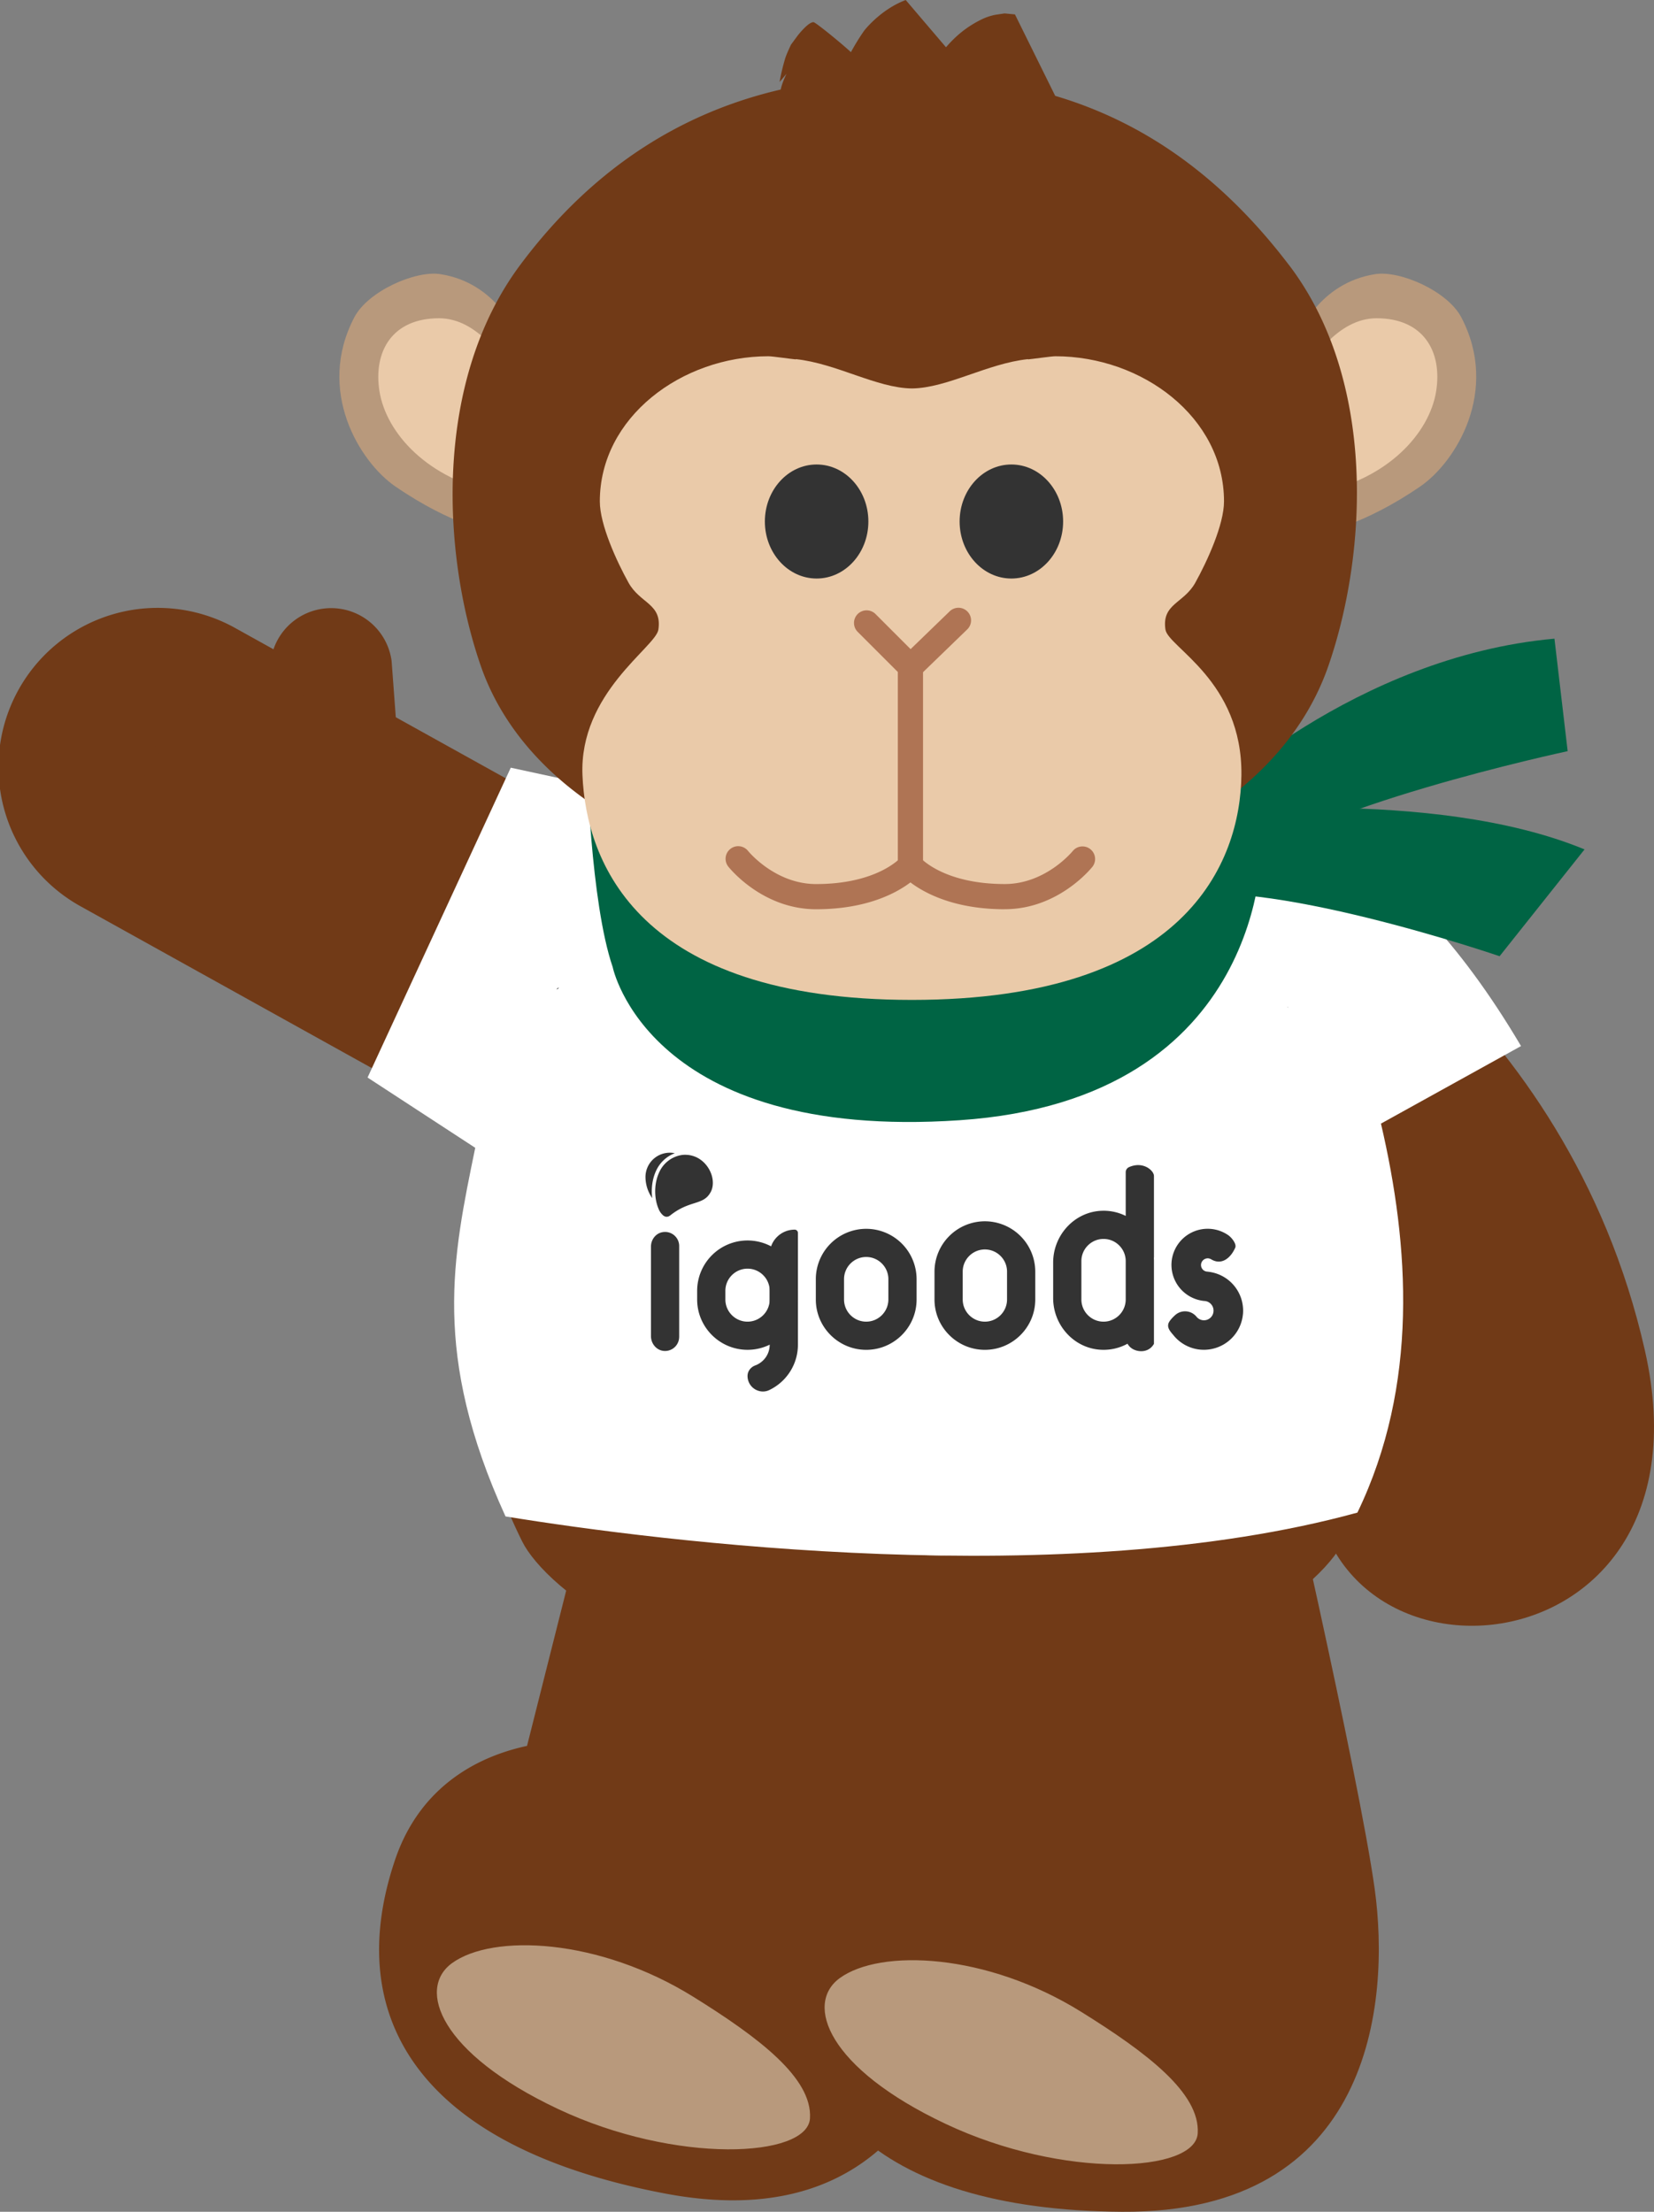 <svg xmlns="http://www.w3.org/2000/svg" width="78.72" height="105.286" viewBox="0 0 78.72 105.286"><rect x="0" y="0" width="78.72" height="105.286" fill="#808080" stroke="none"/><path d="M34.415 42.796a7.577 7.577 0 01-7.334 13.262L3.912 43.184a7.577 7.577 0 117.334-13.26l23.169 12.873z" fill="#713a17"/><path d="M12.884 32.24a2.903 2.903 0 015.754-.777l.309 4.16M34.698 85.03c-3.222-2.843-13.352-4.016-15.895 3.501-2.542 7.516 1.178 13.67 12.848 15.885 11.671 2.216 14.359-7.461 14.595-12.962.238-5.5-.565-23.184-.565-23.184l-16.529-1.301-4.589 18.203" fill="#713a17"/><path d="M52.909 85.667c-3.68-2.217-13.856-1.552-15.005 6.301-1.151 7.85 3.614 13.236 15.494 13.317 11.878.081 12.783-9.922 12.028-15.375-.757-5.453-4.725-22.704-4.725-22.704l-16.492 1.692-.959 17.366" fill="#713a17"/><path d="M21.512 93.451c1.936-1.41 6.986-1.2 11.494 1.606 3.109 1.935 5.661 3.861 5.544 5.782-.115 1.879-6.377 2.201-11.996-.449-5.619-2.65-6.724-5.714-5.042-6.939zm18.454.712c1.936-1.41 6.986-1.2 11.494 1.606 3.109 1.935 5.661 3.861 5.544 5.782-.115 1.879-6.377 2.201-11.996-.449-5.619-2.65-6.724-5.714-5.042-6.939z" fill="#b8997c"/><path d="M50.761 51.503S61.562 62.156 62.647 67.89c-2.156 13.536 19.362 12.848 15.639-3.608-3.722-16.459-17.294-23.294-17.294-23.294l-10.23 10.515z" fill="#713a17"/><path d="M60.791 45.908H28.007s-10.055 13.666-3.149 27.479c1.097 2.193 7.32 7.535 19.541 6.596 12.221.939 18.443-4.403 19.54-6.596 6.906-13.813-3.148-27.479-3.148-27.479z" fill="#713a17"/><path d="M59.452 58.1c0 8.173-6.626 14.798-14.798 14.798S29.856 66.273 29.856 58.1s6.625-14.798 14.798-14.798S59.452 49.928 59.452 58.1z" fill="#eacaa9"/><path d="M45.585 71.554c-.007.052.281.089-.159.134-1.394.141-2.502-.16-3.85-.399l-.115.055c-1.044-.262-2.071-.727-3.064-1.269-1.867-.942-3.468-2.358-4.72-4.011.008.061.002.098-.132-.062-.532-.688-1.118-1.752-1.564-2.914l-.202-.511c-.066-.127-.106-.152-.131-.168-.186-.535-.267-1.035-.387-1.484-1.529-5.956 1.521-13.22 8.116-16.031 1.341-.654 2.822-1.004 4.261-1.158 2.145-.207 4.916.287 6.803 1.201-.096-.607 4.379 2.101 3.659 1.377 1.161.902 2.571 2.596 2.668 2.667.318.157 1.586.746 3.077 4.573.577 1.52.596 3.995.65 4.548.11.893.079-2.081.194-1.199-.351-6.054-4.427-11.539-9.96-13.727-5.502-2.287-12.236-1.155-16.75 2.924-.756.676-2.596 2.489-3.935 5.509-1.33 2.986-1.901 7.241-.618 11.228 1.21 3.999 4.196 7.386 7.394 9.124 3.197 1.815 6.356 2.117 8.103 2.078l.642-.036c3.916-.065 8.329-2.38 10.432-4.872.998-1.111 1.797-2.406 2.443-3.742-.38.578-.747 1.102-1.1 1.525.854-1.232 1.504-2.596 1.643-3.157.857-3.065.218-1.344-.384-.314-.394.756-.057-.335-.684.823.405-.85.558-1.305.831-2.21.057-.094-.966 2.747-.859 2.078.41-.808.694-1.789.907-2.701-.099.317-1.05 3.067-1.168 2.857.264-.425 1.086-2.391.961-2.613-.017-.041-.239.861-.43 1.287.863-2.741.683-4.328.198-1.816.21-.86.387-2.105.385-3.048l-.002.007c-.042.467-.07 1.276-.149 1.7.085-.524.072-1.06.115-1.59l-.072.277c-.045.394-.053.792-.109 1.199.053-.346.046-.699.074-1.05-.059.261-.115.559-.173.883-.246 1.224-.646 2.329-.879 2.944-1.726 5.074-6.668 8.805-11.961 9.083z" fill="#b8997c"/><path d="M72.391 49.794C66.247 39.398 60.834 39.29 60.834 39.29l-.334.317c-.081-.15-.126-.23-.126-.23s-31.151-1.824-31.188-1.778l-4.877-1.055-6.815 14.749 5.124 3.345c-1.069 5.211-2.081 9.812 1.441 17.547 7.413 1.209 26.7 3.62 40.545-.182 2.934-6.076 2.474-12.718 1.121-18.517l6.666-3.691z" fill="#fff"/><path fill="#333" d="M71.025 46.19l-.008-.01.017.024-.009-.014zm-44.428.829c-.048 0-.079.038-.111.071a.139.139 0 00.111-.071zm-.113.072v.001l.001-.002-.001.001zm34.79.827l.003.067c.005-.047.013-.057-.003-.067zm.004.068v-.001.001zm4.909 5.589l-.013-.03.013.03z"/><path d="M5.442 39.125s1.595-3.731 3.834-5.925" fill="#713a17"/><path d="M57.426 38.108s7.01-6.849 16.556-7.706l.629 5.355s-12.878 2.75-15.604 5.673l-1.58-3.323z" fill="#006444"/><path d="M56.775 38.744s11.354-1.326 18.639 1.69l-4.043 5.084s-11.476-3.937-15.745-2.77l1.149-4.003z" fill="#006444"/><path d="M60.043 40.23s.305 12.101-14.366 13.095c-14.838 1.006-16.517-7.292-16.517-7.292-1.057-3.079-1.232-9.77-1.232-9.77" fill="#006444"/><path d="M69.549 15.107c-.65-1.245-2.904-2.243-4.097-2.057-2.707.422-3.63 2.877-3.63 2.877l1.142 9.406s1.924-.317 4.634-2.179c1.688-1.16 3.782-4.544 1.951-8.047z" fill="#b8997c"/><path d="M61.895 17.801c.551-.592 1.732-2.651 3.623-2.651 2.236 0 3.129 1.589 2.836 3.461-.315 2.014-2.314 4.209-5.612 4.851l-.848-5.661z" fill="#eacaa9"/><path d="M16.862 15.107c.65-1.245 2.904-2.243 4.097-2.057 2.707.422 3.63 2.877 3.63 2.877l-1.142 9.406s-1.924-.317-4.634-2.179c-1.688-1.16-3.782-4.544-1.951-8.047z" fill="#b8997c"/><path d="M24.517 17.801c-.551-.592-1.732-2.651-3.623-2.651-2.236 0-3.129 1.589-2.836 3.461.315 2.014 2.314 4.209 5.612 4.851l.848-5.661z" fill="#eacaa9"/><path d="M61.337 12.603c-3.398-4.461-7.181-6.873-11.116-8.04L48.305.686l-.494-.047-.405.06c-.104.017-.157.032-.193.042-.193.05-.337.109-.463.167-.788.38-1.299.85-1.727 1.341-.737-.863-1.916-2.248-1.916-2.248-1.215.457-1.98 1.462-1.98 1.462-.22.315-.433.659-.628 1.019-.618-.562-1.691-1.421-1.778-1.426-.255-.016-.765.648-.765.648l-.311.424c-.103.223-.2.429-.268.629a9.885 9.885 0 00-.274 1.147l.332-.393c-.139.285-.242.559-.276.751-4.464 1.036-8.789 3.511-12.394 8.341-4.117 5.516-3.748 13.681-1.891 19.072 2.119 6.149 8.776 8.434 8.776 8.434h23.081s6.381-2.285 8.5-8.434c1.857-5.39 2.282-13.594-1.892-19.072z" fill="#713a17"/><path d="M55.468 29.972c-.183-1.24.865-1.235 1.421-2.234.564-1.016 1.366-2.759 1.366-3.871 0-4-3.891-6.908-8.025-6.908-.19 0-1.119.135-1.305.149v-.012c-1.943.207-3.845 1.378-5.524 1.395-1.679-.017-3.581-1.188-5.524-1.395v.012c-.186-.014-1.114-.149-1.305-.149-4.134 0-8.024 2.909-8.024 6.908 0 1.112.802 2.855 1.366 3.871.556 1 1.604.994 1.421 2.234-.124.834-3.775 3.014-3.613 6.929.171 4.129 2.625 10.697 15.68 10.697s15.631-6.562 15.681-10.697c.053-4.487-3.489-6.094-3.614-6.929z" fill="#eacaa9"/><ellipse cx="48.135" cy="24.825" rx="2.463" ry="2.714" fill="#333"/><ellipse cx="38.866" cy="24.825" rx="2.463" ry="2.714" fill="#333"/><path d="M43.331 32.341a.593.593 0 01-.424-.176l-2.083-2.084a.6.6 0 11.849-.848l1.666 1.667 1.874-1.813a.6.6 0 01.834.862l-2.298 2.224a.595.595 0 01-.417.168z" fill="#af7454"/><path d="M43.331 41.858a.6.6 0 01-.6-.6V31.74a.6.6 0 111.2 0v9.518a.6.6 0 01-.6.6z" fill="#af7454"/><path d="M38.841 43.282c-2.547 0-4.112-1.947-4.178-2.029a.6.6 0 01.941-.745c.013.015 1.283 1.575 3.237 1.575 2.887 0 3.989-1.217 4.035-1.269a.605.605 0 01.843-.062.597.597 0 01.071.838c-.058.069-1.459 1.692-4.949 1.692z" fill="#af7454"/><path d="M47.821 43.282c-3.49 0-4.892-1.623-4.949-1.692a.6.6 0 11.919-.771c.042.047 1.144 1.263 4.031 1.263 1.954 0 3.225-1.56 3.237-1.575a.6.6 0 01.941.744c-.066.083-1.631 2.029-4.178 2.029z" fill="#af7454"/><path d="M59.157 62.547a1.867 1.867 0 01-1.858 1.706c-.051 0-.104-.003-.157-.006a1.86 1.86 0 01-1.284-.677c-.155-.186-.313-.35-.248-.567.039-.13.234-.33.346-.423a.704.704 0 01.989.098.456.456 0 00.81-.25.459.459 0 00-.413-.497h-.003a1.726 1.726 0 01-1.579-1.863 1.724 1.724 0 012.698-1.27c.159.111.408.418.331.595-.214.493-.648.845-1.132.56a.355.355 0 00-.152-.053.322.322 0 00-.343.289.315.315 0 00.287.343h.008c.02.003.042.003.062.008a1.863 1.863 0 011.639 2.007zm-12.283-4.411a2.4 2.4 0 00-2.398 2.396v1.327c0 1.321 1.077 2.396 2.398 2.396s2.398-1.075 2.398-2.396v-1.327a2.4 2.4 0 00-2.398-2.396zm1.055 3.723c0 .58-.473 1.055-1.055 1.055s-1.055-.475-1.055-1.055v-1.327c0-.58.473-1.055 1.055-1.055s1.055.475 1.055 1.055v1.327zm-6.703-3.365a2.4 2.4 0 00-2.398 2.396v.969c0 1.321 1.077 2.396 2.398 2.396s2.398-1.075 2.398-2.396v-.969a2.4 2.4 0 00-2.398-2.396zm1.055 3.365c0 .58-.473 1.055-1.055 1.055s-1.055-.475-1.055-1.055v-.969c0-.58.473-1.055 1.055-1.055s1.055.475 1.055 1.055v.969zm-4.459-3.325c.085 0 .154.069.154.154v5.322c0 .95-.554 1.77-1.357 2.157a.7.7 0 01-.311.072.738.738 0 01-.73-.738c0-.228.15-.422.365-.503.144-.053.273-.137.38-.243a1.04 1.04 0 00.309-.745v-4.287c0-.657.532-1.189 1.189-1.189z" fill="#333"/><path d="M35.578 59.049a2.4 2.4 0 00-2.398 2.396v.413c0 1.321 1.077 2.396 2.398 2.396s2.398-1.075 2.398-2.396v-.413a2.4 2.4 0 00-2.398-2.396zm1.055 2.81c0 .58-.473 1.055-1.055 1.055s-1.055-.475-1.055-1.055v-.413c0-.58.473-1.055 1.055-1.055s1.055.475 1.055 1.055v.413zm-4.309 1.779a.672.672 0 01-.731.669c-.353-.031-.611-.349-.611-.704V59.34c0-.323.216-.619.533-.683a.672.672 0 01.81.658v4.323zm22.596-7.664c0-.248-.511-.717-1.19-.414a.263.263 0 00-.153.241v2.079a2.358 2.358 0 00-1.071-.246c-1.329.009-2.382 1.135-2.382 2.465v1.695c0 1.301 1.01 2.413 2.311 2.459.445.016.863-.089 1.227-.289a.683.683 0 00.113.148c.259.263.877.338 1.146-.143V60.03c0-.055-.002-.11-.007-.162h.007v-3.894zm-1.343 5.885c0 .58-.473 1.055-1.055 1.055s-1.055-.475-1.055-1.055v-1.828c0-.58.473-1.055 1.055-1.055s1.055.475 1.055 1.055v1.828zM31.04 57.032a1.783 1.783 0 01-.319-.988 1.157 1.157 0 011.395-1.148 1.598 1.598 0 00-.89.836c-.19.404-.238.882-.185 1.301z" fill="#333"/><path d="M33.82 56.751c-.179.332-.432.415-.783.528-.31.098-.694.225-1.128.57-.12.094-.233.096-.347.007a.808.808 0 01-.22-.316 1.795 1.795 0 01-.05-.131c-.015-.044-.028-.092-.041-.14-.107-.423-.103-.982.124-1.466a1.414 1.414 0 011.015-.812 1.116 1.116 0 01.279-.019c.135.004.275.035.408.087.347.137.635.443.772.818.113.314.103.633-.028.875z" fill="#333"/></svg>